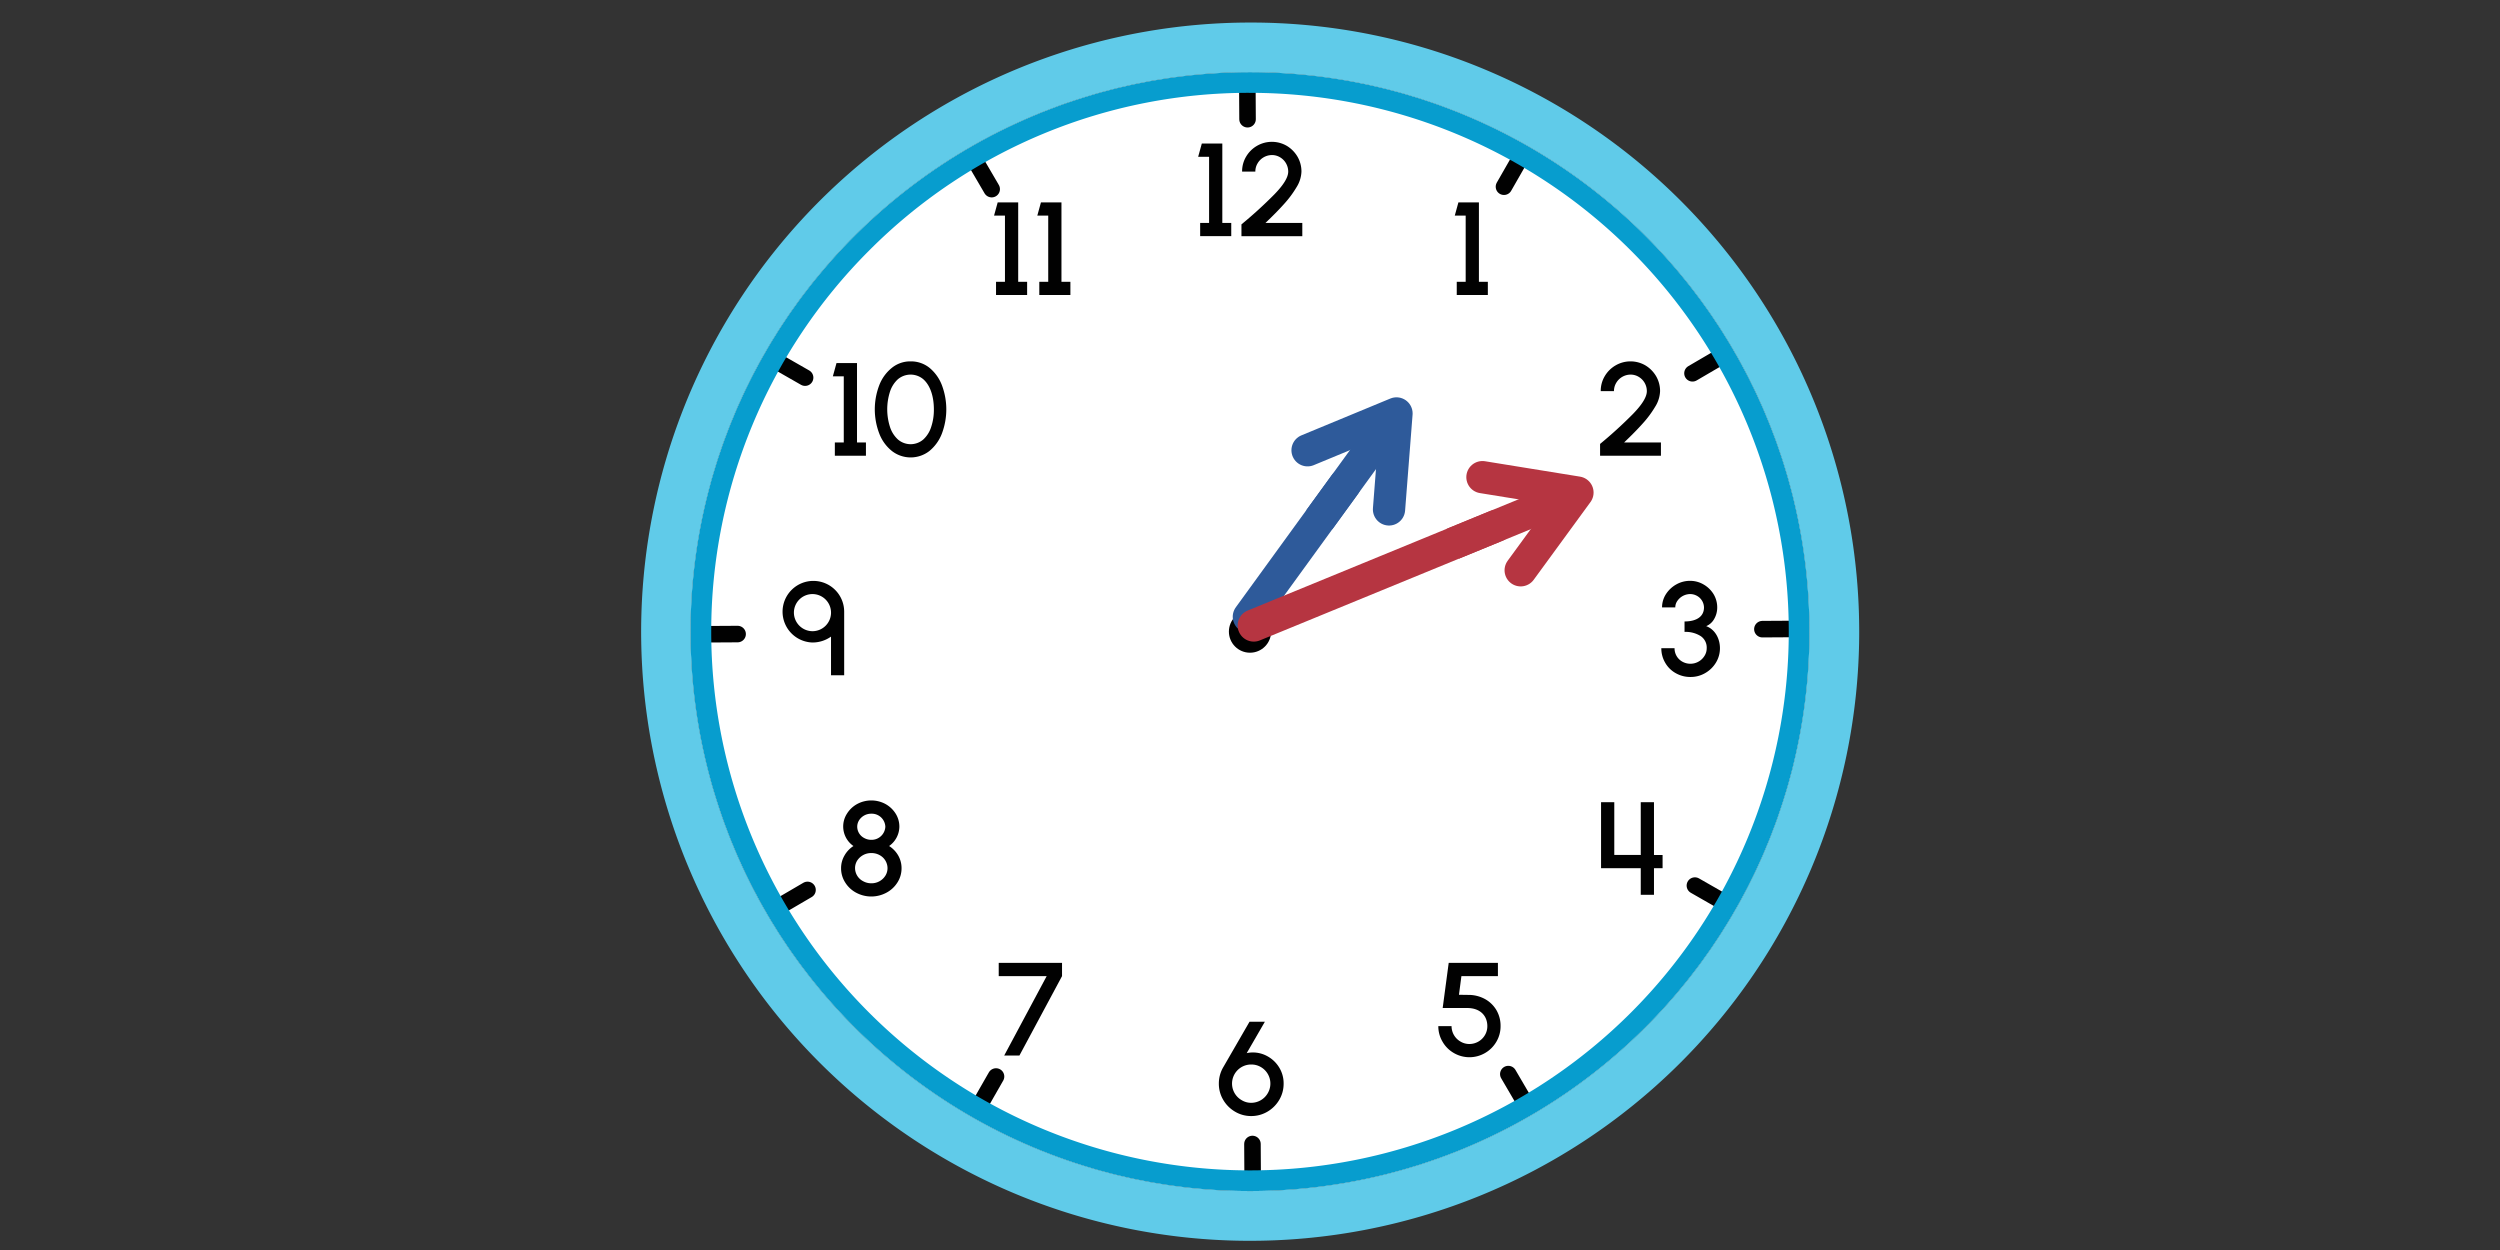 <svg id="f902e869-863e-4bcc-b558-3e538e983ac9" data-name="Layer 1" xmlns="http://www.w3.org/2000/svg" width="760" height="380" viewBox="0 0 760 380"><rect x="0" y="0" width="760" height="380" fill="#333333" stroke="none"/><defs><style>.a9dcdec4-d0ab-481d-b772-58182df37046{fill:#fff;}.a66e0ebf-9887-4de3-b79d-1198accdc287,.aa678b6d-848e-465b-ad45-81d4c9ce2e7e,.aab49b69-500a-4a64-94a6-0922e86ae553,.ae9189b8-033b-480c-89e7-f5ac20c2f17b,.aec22e12-f613-47e5-a0b4-6ef4975431b3,.f15381c9-9b59-44a2-89e2-4840d7a78f7c,.f2e66add-f65d-484b-b021-a655a45e30cd{fill:none;}.a66e0ebf-9887-4de3-b79d-1198accdc287{stroke:#010101;stroke-width:5.028px;}.a66e0ebf-9887-4de3-b79d-1198accdc287,.aa678b6d-848e-465b-ad45-81d4c9ce2e7e,.aec22e12-f613-47e5-a0b4-6ef4975431b3,.f15381c9-9b59-44a2-89e2-4840d7a78f7c,.f2e66add-f65d-484b-b021-a655a45e30cd{stroke-linecap:round;}.a66e0ebf-9887-4de3-b79d-1198accdc287,.aa678b6d-848e-465b-ad45-81d4c9ce2e7e,.aec22e12-f613-47e5-a0b4-6ef4975431b3{stroke-linejoin:round;}.bdd2ae3d-36ca-4e96-bf11-741ecf558ffb{fill:#010101;}.f8a559f6-c316-4f91-8e07-519f1a1edc68{fill:#079dce;}.ac690777-b833-47fb-a315-89ecb8ea2ba7{fill:#60cbe9;}.ae9189b8-033b-480c-89e7-f5ac20c2f17b,.aec22e12-f613-47e5-a0b4-6ef4975431b3,.f2e66add-f65d-484b-b021-a655a45e30cd{stroke:#2e5a9a;}.aab49b69-500a-4a64-94a6-0922e86ae553,.ae9189b8-033b-480c-89e7-f5ac20c2f17b,.f15381c9-9b59-44a2-89e2-4840d7a78f7c,.f2e66add-f65d-484b-b021-a655a45e30cd{stroke-miterlimit:10;}.aa678b6d-848e-465b-ad45-81d4c9ce2e7e,.aab49b69-500a-4a64-94a6-0922e86ae553,.ae9189b8-033b-480c-89e7-f5ac20c2f17b,.aec22e12-f613-47e5-a0b4-6ef4975431b3,.f15381c9-9b59-44a2-89e2-4840d7a78f7c,.f2e66add-f65d-484b-b021-a655a45e30cd{stroke-width:9.804px;}.aa678b6d-848e-465b-ad45-81d4c9ce2e7e,.aab49b69-500a-4a64-94a6-0922e86ae553,.f15381c9-9b59-44a2-89e2-4840d7a78f7c{stroke:#b63541;}</style></defs><circle class="a9dcdec4-d0ab-481d-b772-58182df37046" cx="380" cy="192.009" r="170.071"/><line class="a66e0ebf-9887-4de3-b79d-1198accdc287" x1="545.145" y1="191.207" x2="535.767" y2="191.263"/><line class="a66e0ebf-9887-4de3-b79d-1198accdc287" x1="523.389" y1="273.874" x2="515.249" y2="269.218"/><line class="a66e0ebf-9887-4de3-b79d-1198accdc287" x1="463.259" y1="334.62" x2="458.527" y2="326.524"/><line class="a66e0ebf-9887-4de3-b79d-1198accdc287" x1="380.802" y1="357.154" x2="380.746" y2="347.776"/><line class="a66e0ebf-9887-4de3-b79d-1198accdc287" x1="298.135" y1="335.398" x2="302.791" y2="327.258"/><line class="a66e0ebf-9887-4de3-b79d-1198accdc287" x1="237.389" y1="275.268" x2="245.485" y2="270.536"/><line class="a66e0ebf-9887-4de3-b79d-1198accdc287" x1="214.855" y1="192.811" x2="224.233" y2="192.755"/><line class="a66e0ebf-9887-4de3-b79d-1198accdc287" x1="236.611" y1="110.144" x2="244.751" y2="114.8"/><line class="a66e0ebf-9887-4de3-b79d-1198accdc287" x1="296.741" y1="49.398" x2="301.473" y2="57.494"/><line class="a66e0ebf-9887-4de3-b79d-1198accdc287" x1="379.198" y1="26.864" x2="379.254" y2="36.242"/><line class="a66e0ebf-9887-4de3-b79d-1198accdc287" x1="461.865" y1="48.62" x2="457.209" y2="56.76"/><line class="a66e0ebf-9887-4de3-b79d-1198accdc287" x1="522.611" y1="108.75" x2="514.515" y2="113.482"/><path class="bdd2ae3d-36ca-4e96-bf11-741ecf558ffb" d="M367.562,47.661h-3.318l1.106-4.022h6.234V67.771H374.3v4.023h-9.452V67.771h2.715Z"/><path class="bdd2ae3d-36ca-4e96-bf11-741ecf558ffb" d="M377.4,68.214a131.694,131.694,0,0,0,9.956-9.07c2.836-2.9,4.263-5.229,4.263-6.978a5.05,5.05,0,0,0-2.473-4.345,4.707,4.707,0,0,0-2.494-.683,5.084,5.084,0,0,0-4.344,2.514,4.828,4.828,0,0,0-.684,2.514H377.6a8.729,8.729,0,0,1,1.228-4.566,9.087,9.087,0,0,1,3.319-3.278,9.015,9.015,0,0,1,9.009,0,9.366,9.366,0,0,1,3.278,3.3,8.941,8.941,0,0,1,1.207,4.545,9.507,9.507,0,0,1-1.509,4.766,31.576,31.576,0,0,1-3.841,5.148c-1.549,1.73-3.419,3.62-5.591,5.691h11.2v4.023H377.4Z"/><path class="bdd2ae3d-36ca-4e96-bf11-741ecf558ffb" d="M375.457,337.95a9.977,9.977,0,0,1-3.6-3.6,9.533,9.533,0,0,1-1.327-4.928,9.789,9.789,0,0,1,1.387-5.068l7.944-13.755h4.666L379,320.152a8.168,8.168,0,0,1,1.889-.2,9.027,9.027,0,0,1,4.587,1.247,9.564,9.564,0,0,1,3.459,3.419,9.2,9.2,0,0,1,1.287,4.806,9.6,9.6,0,0,1-1.327,4.928,9.972,9.972,0,0,1-3.6,3.6,9.6,9.6,0,0,1-4.948,1.327A9.488,9.488,0,0,1,375.457,337.95Zm9.976-5.671a5.8,5.8,0,0,0-2.113-7.883,5.678,5.678,0,0,0-2.936-.785,5.8,5.8,0,0,0-2.876,10.861,5.49,5.49,0,0,0,2.835.784A5.831,5.831,0,0,0,385.433,332.279Z"/><path class="bdd2ae3d-36ca-4e96-bf11-741ecf558ffb" d="M252.628,193.531a9.713,9.713,0,0,1-5.63,1.79,9.365,9.365,0,1,1,9.632-9.371v19.326h-4ZM247,191.883a5.642,5.642,0,1,0-5.652-5.652A5.678,5.678,0,0,0,247,191.883Z"/><path class="bdd2ae3d-36ca-4e96-bf11-741ecf558ffb" d="M509.409,204.633a8.371,8.371,0,0,1-3.2-3.178,8.592,8.592,0,0,1-1.166-4.4h4.021a4.625,4.625,0,0,0,2.354,4.083,5.035,5.035,0,0,0,6.737-1.73,4.282,4.282,0,0,0,.684-2.353,4.183,4.183,0,0,0-1.83-3.68A8.492,8.492,0,0,0,512.1,192.1v-3.178c3.681,0,5.914-1.508,5.914-4.263a4.125,4.125,0,0,0-2.132-3.52,4.254,4.254,0,0,0-2.072-.543,4.784,4.784,0,0,0-3.861,2.031,3.451,3.451,0,0,0-.664,2.032h-4.022a7.465,7.465,0,0,1,1.186-4.043,8.931,8.931,0,0,1,3.157-2.956,8.469,8.469,0,0,1,4.163-1.086,8.111,8.111,0,0,1,4.083,1.086,8.553,8.553,0,0,1,3.057,2.936,7.779,7.779,0,0,1,1.126,4.063,6.9,6.9,0,0,1-.9,3.459,4.967,4.967,0,0,1-2.454,2.232c2.674.965,4.183,3.781,4.183,6.7a8.343,8.343,0,0,1-1.207,4.364,9.066,9.066,0,0,1-3.278,3.2,8.726,8.726,0,0,1-4.424,1.187A8.9,8.9,0,0,1,509.409,204.633Z"/><path class="bdd2ae3d-36ca-4e96-bf11-741ecf558ffb" d="M305.508,65.547h-3.317l1.105-4.022h6.235V85.658h2.715v4.023h-9.453V85.658h2.715Z"/><path class="bdd2ae3d-36ca-4e96-bf11-741ecf558ffb" d="M318.661,65.547h-3.318l1.106-4.022h6.234V85.658H325.4v4.023h-9.452V85.658h2.715Z"/><path class="bdd2ae3d-36ca-4e96-bf11-741ecf558ffb" d="M441.953,320.109a9.284,9.284,0,0,1-3.438-3.459,9.171,9.171,0,0,1-1.267-4.706h4.022a5.408,5.408,0,0,0,2.714,4.687,5.18,5.18,0,0,0,2.736.744,5.465,5.465,0,0,0,4.706-2.715,5.287,5.287,0,0,0,.724-2.716c0-3.076-2.091-5.509-6.114-5.509h-7.461l1.83-13.716h14.963v4.022h-11.1l-.745,5.671,2.937.04a10.382,10.382,0,0,1,5.027,1.287,9.2,9.2,0,0,1,3.459,3.4,9.443,9.443,0,0,1,1.227,4.806,9.2,9.2,0,0,1-1.267,4.727,9.388,9.388,0,0,1-3.439,3.438,9.433,9.433,0,0,1-9.513,0Z"/><path class="bdd2ae3d-36ca-4e96-bf11-741ecf558ffb" d="M260.254,271.373a8.791,8.791,0,0,1-3.337-3.138,7.935,7.935,0,0,1-1.228-4.323,7.568,7.568,0,0,1,1.026-3.821,8.191,8.191,0,0,1,2.736-2.9,7.215,7.215,0,0,1-1.951-9.874,8.356,8.356,0,0,1,3.117-2.916,9.059,9.059,0,0,1,8.527,0,8.525,8.525,0,0,1,3.117,2.916,7.413,7.413,0,0,1,1.147,4,7.285,7.285,0,0,1-3.117,5.872,8.328,8.328,0,0,1,2.775,2.9,7.7,7.7,0,0,1,1.005,3.821,7.951,7.951,0,0,1-1.227,4.323,8.85,8.85,0,0,1-3.358,3.138,9.72,9.72,0,0,1-9.232,0Zm8.89-5.148a4.3,4.3,0,0,0,.663-2.313,4.545,4.545,0,0,0-2.453-3.982,5.107,5.107,0,0,0-2.474-.6A5.039,5.039,0,0,0,260.6,261.6a4.3,4.3,0,0,0-.663,2.313,4.5,4.5,0,0,0,2.474,3.982,5.024,5.024,0,0,0,2.473.624A4.95,4.95,0,0,0,269.144,266.225Zm0-14.9a4.133,4.133,0,0,0-4.264-3.962,4.355,4.355,0,0,0-3.7,1.971,3.654,3.654,0,0,0-.584,1.991,3.913,3.913,0,0,0,2.132,3.44,4.4,4.4,0,0,0,2.152.543A4.189,4.189,0,0,0,269.144,251.322Z"/><path class="bdd2ae3d-36ca-4e96-bf11-741ecf558ffb" d="M486.422,134.957a131.877,131.877,0,0,0,9.955-9.071c2.836-2.9,4.264-5.229,4.264-6.978a5.052,5.052,0,0,0-2.474-4.345,4.706,4.706,0,0,0-2.493-.683,5.086,5.086,0,0,0-4.345,2.514,4.827,4.827,0,0,0-.683,2.514h-4.023a8.719,8.719,0,0,1,1.228-4.566,9.1,9.1,0,0,1,3.318-3.278,9.017,9.017,0,0,1,9.01,0,9.363,9.363,0,0,1,3.277,3.3,8.931,8.931,0,0,1,1.207,4.545,9.507,9.507,0,0,1-1.509,4.766,31.576,31.576,0,0,1-3.841,5.148c-1.548,1.73-3.418,3.62-5.59,5.692h11.2v4.022h-18.5Z"/><path class="bdd2ae3d-36ca-4e96-bf11-741ecf558ffb" d="M256.506,114.4h-3.317l1.105-4.022h6.235v24.133h2.715v4.022h-9.452v-4.022h2.714Z"/><path class="bdd2ae3d-36ca-4e96-bf11-741ecf558ffb" d="M271.147,137.108a12.463,12.463,0,0,1-3.841-5.289,20.553,20.553,0,0,1,0-14.741,12.515,12.515,0,0,1,3.841-5.269,8.879,8.879,0,0,1,5.691-1.951,8.975,8.975,0,0,1,5.692,1.931,12.728,12.728,0,0,1,3.8,5.289,20.853,20.853,0,0,1,0,14.741,12.735,12.735,0,0,1-3.8,5.289,9.277,9.277,0,0,1-11.383,0Zm9.553-3.519a8.723,8.723,0,0,0,2.393-3.841,16.314,16.314,0,0,0,.805-5.29c0-4-1.126-7.34-3.238-9.19a5.995,5.995,0,0,0-7.743.06,8.764,8.764,0,0,0-2.393,3.841,17.573,17.573,0,0,0,.02,10.579,8.745,8.745,0,0,0,2.414,3.841,5.9,5.9,0,0,0,7.742,0Z"/><path class="bdd2ae3d-36ca-4e96-bf11-741ecf558ffb" d="M486.721,243.861h4.022V259.89l8.045.02V243.861h4.022V259.91h2.615v4.022H502.81v8.085h-4.022v-8.085H486.721Z"/><path class="bdd2ae3d-36ca-4e96-bf11-741ecf558ffb" d="M318.192,296.741h-14.58v-4.022h19.246v4.022l-12.951,24.133h-4.626Z"/><path class="bdd2ae3d-36ca-4e96-bf11-741ecf558ffb" d="M445.567,65.551H442.25l1.105-4.022h6.235V85.662h2.715v4.023h-9.452V85.662h2.714Z"/><circle class="bdd2ae3d-36ca-4e96-bf11-741ecf558ffb" cx="380" cy="192.009" r="6.416"/><path class="f8a559f6-c316-4f91-8e07-519f1a1edc68" d="M380,28.222a163.787,163.787,0,0,1,115.815,279.6,163.787,163.787,0,0,1-231.63-231.63A162.718,162.718,0,0,1,380,28.222m0-6.284A170.072,170.072,0,1,0,550.071,192.009,170.071,170.071,0,0,0,380,21.938Z"/><path class="ac690777-b833-47fb-a315-89ecb8ea2ba7" d="M380,21.938A170.072,170.072,0,1,1,209.928,192.009,170.071,170.071,0,0,1,380,21.938m0-15.084a185.2,185.2,0,0,0-72.075,355.753,185.2,185.2,0,0,0,144.15-341.2A184.008,184.008,0,0,0,380,6.854Z"/><polyline class="f2e66add-f65d-484b-b021-a655a45e30cd" points="379.653 187.497 384.355 181.022 401.635 157.223 408.79 147.369"/><polyline class="aec22e12-f613-47e5-a0b4-6ef4975431b3" points="397.497 136.879 424.534 125.687 422.259 154.86"/><line class="ae9189b8-033b-480c-89e7-f5ac20c2f17b" x1="401.064" y1="158.008" x2="422.948" y2="127.871"/><polyline class="f15381c9-9b59-44a2-89e2-4840d7a78f7c" points="381.143 190.147 388.545 187.107 443.495 164.541 454.76 159.915"/><polyline class="aa678b6d-848e-465b-ad45-81d4c9ce2e7e" points="450.661 145.057 479.546 149.737 462.285 173.366"/><line class="aab49b69-500a-4a64-94a6-0922e86ae553" x1="441.68" y1="165.285" x2="477.05" y2="150.762"/></svg>